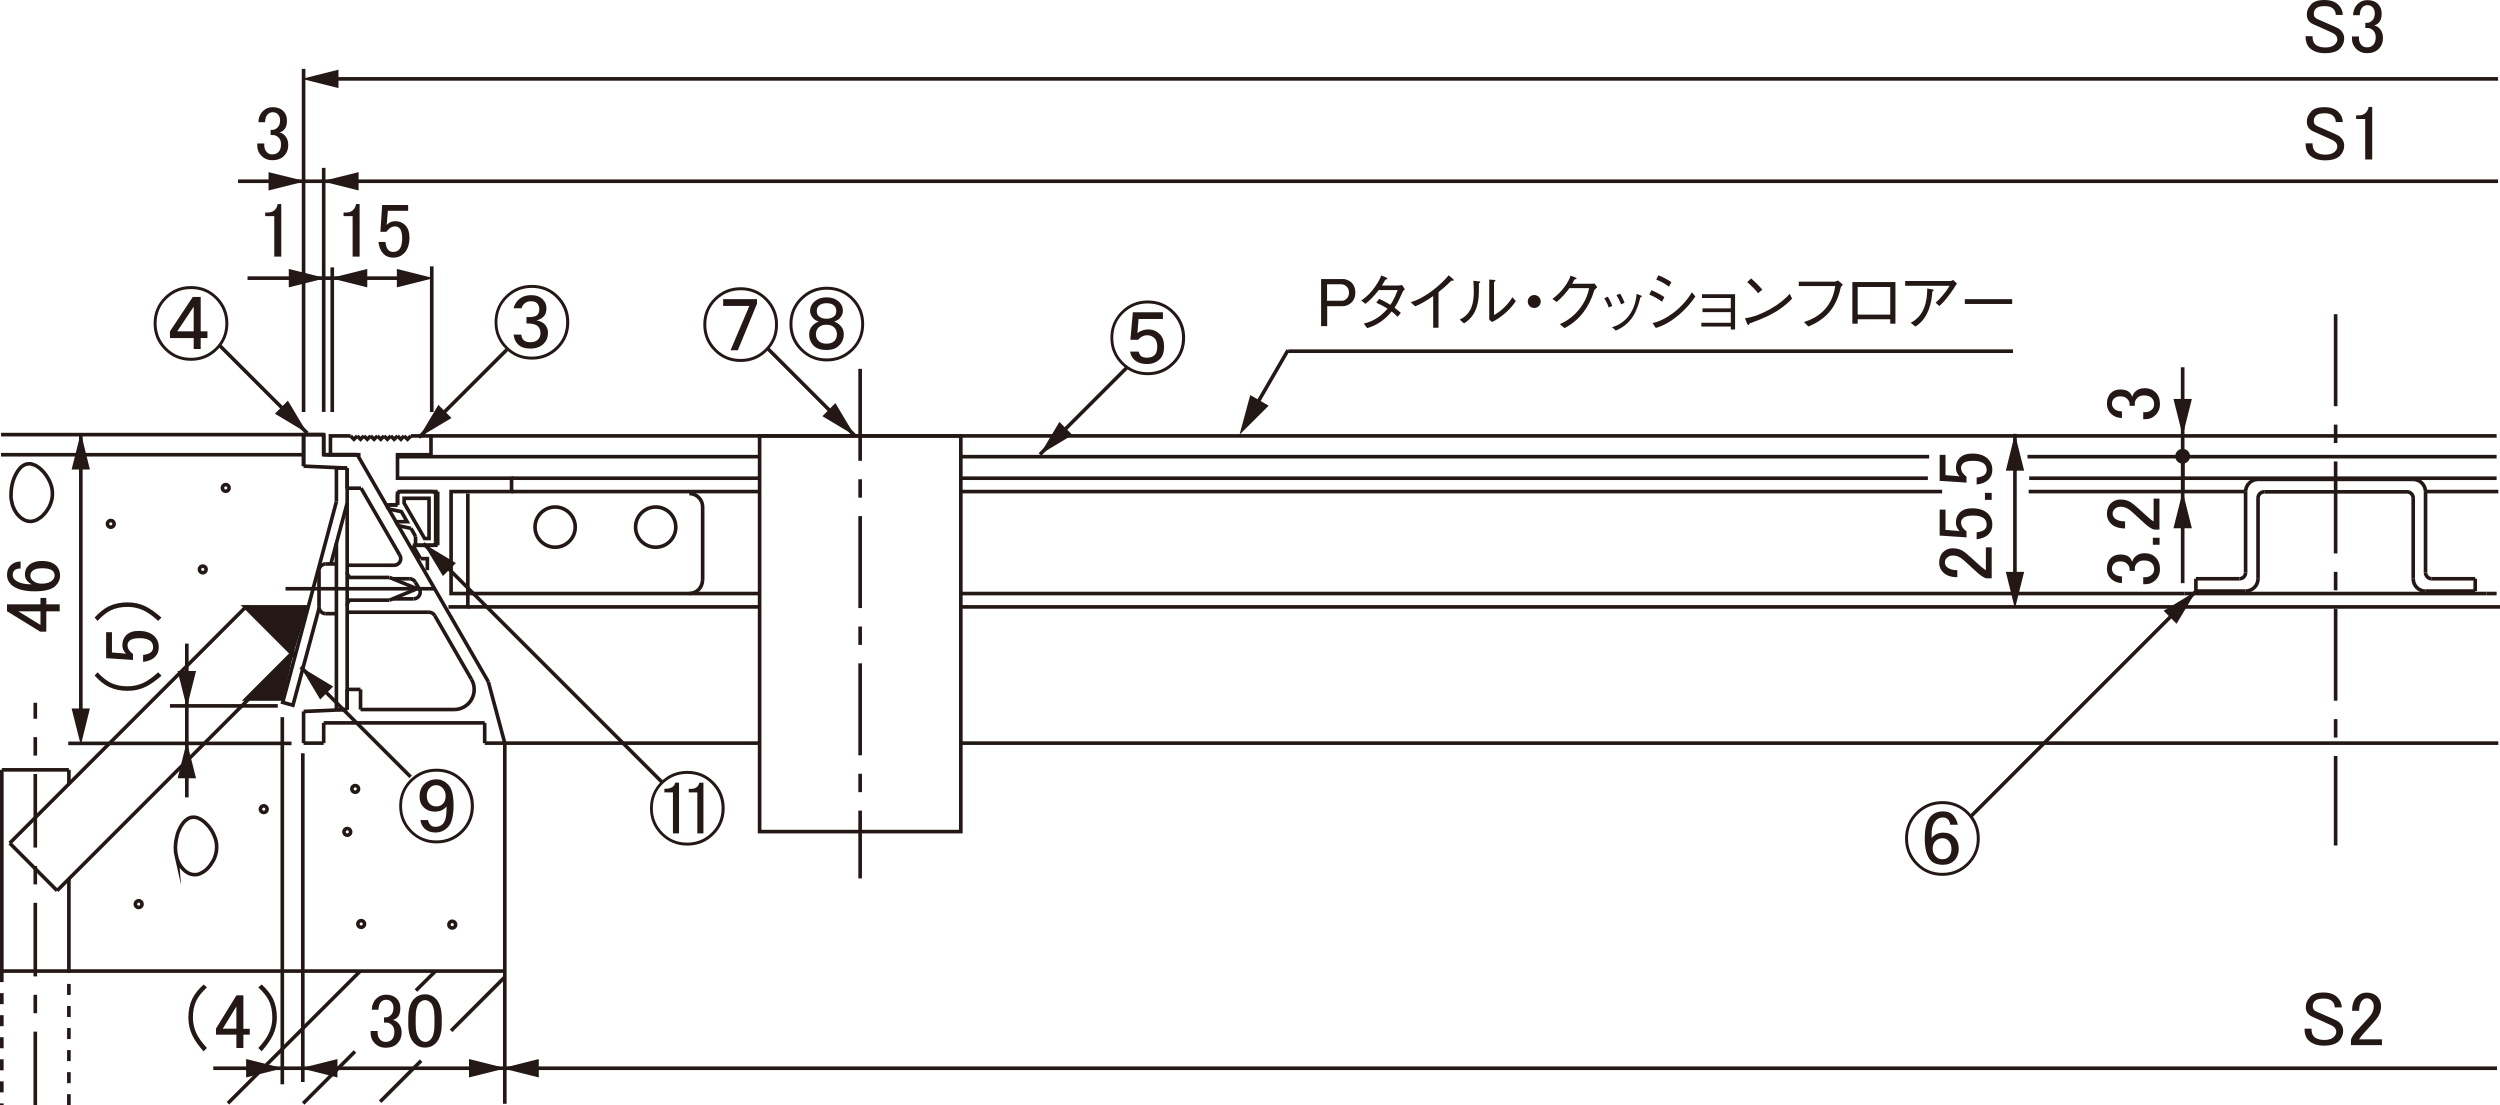 <?xml version="1.0" encoding="UTF-8"?>
<svg xmlns="http://www.w3.org/2000/svg" viewBox="0 0 192.7 85.19">
  <defs>
    <style>
      .cls-1, .cls-2, .cls-3, .cls-4, .cls-5, .cls-6, .cls-7 {
        stroke: #231815;
        stroke-miterlimit: 500;
      }

      .cls-1, .cls-2, .cls-3, .cls-4, .cls-5, .cls-7 {
        stroke-width: .28px;
      }

      .cls-1, .cls-8 {
        fill: #231815;
      }

      .cls-2 {
        stroke-dasharray: 33.21 6.64 6.64 6.64;
      }

      .cls-2, .cls-3, .cls-4, .cls-5, .cls-6, .cls-7 {
        fill: none;
      }

      .cls-3 {
        stroke-dasharray: 5.67 1.42 1.42 1.42;
      }

      .cls-5 {
        stroke-dasharray: .85 .85;
      }

      .cls-6 {
        stroke-width: .28px;
      }

      .cls-7 {
        stroke-dasharray: 7.09 1.42 1.42 1.42;
      }
    </style>
  </defs>
  <g id="L-DIM">
    <line class="cls-4" x1="34.77" y1="79.45" x2="38.91" y2="75.31"/>
    <line class="cls-4" x1="29.3" y1="84.92" x2="32.46" y2="81.76"/>
    <line class="cls-4" x1="32.06" y1="76.35" x2="33.57" y2="74.85"/>
    <line class="cls-4" x1="23.37" y1="85.05" x2="27.36" y2="81.05"/>
    <line class="cls-4" x1="17.57" y1="85.04" x2="27.77" y2="74.85"/>
    <line class="cls-4" x1="23.4" y1="35.05" x2=".08" y2="35.05"/>
    <line class="cls-4" x1=".08" y1="74.85" x2="38.91" y2="74.85"/>
    <line class="cls-4" x1="30.02" y1="46.26" x2="26.76" y2="46.26"/>
    <line class="cls-4" x1="32.14" y1="45.38" x2="30.02" y2="46.26"/>
    <line class="cls-4" x1="30.02" y1="44.51" x2="32.14" y2="45.38"/>
    <line class="cls-4" x1="26.76" y1="44.51" x2="30.02" y2="44.51"/>
    <line class="cls-4" x1="31.57" y1="44.61" x2="30.26" y2="44.61"/>
    <path class="cls-4" d="M32.01,44.87c-.09-.16-.26-.26-.45-.26h0"/>
    <line class="cls-4" x1="32.31" y1="45.38" x2="32.01" y2="44.87"/>
    <path class="cls-4" d="M31.87,46.16h0c.28,0,.52-.23.52-.52,0-.09-.02-.18-.07-.26"/>
    <line class="cls-4" x1="30.26" y1="46.16" x2="31.87" y2="46.16"/>
    <path class="cls-4" d="M26.97,46.26c-.13.1-.21.25-.21.41h0"/>
    <line class="cls-4" x1="33.06" y1="47.19" x2="26.76" y2="47.19"/>
    <path class="cls-4" d="M33.51,47.45c-.09-.16-.26-.26-.45-.26h0"/>
    <line class="cls-4" x1="36.34" y1="52.36" x2="33.51" y2="47.45"/>
    <path class="cls-4" d="M35,54.69h0c.86,0,1.55-.69,1.55-1.55,0-.27-.07-.54-.21-.78"/>
    <line class="cls-4" x1="27.79" y1="54.69" x2="35" y2="54.69"/>
    <line class="cls-4" x1="27.79" y1="53.14" x2="27.79" y2="54.69"/>
    <line class="cls-4" x1="26.76" y1="53.14" x2="27.79" y2="53.14"/>
    <line class="cls-4" x1="26.76" y1="54.69" x2="26.76" y2="53.14"/>
    <line class="cls-4" x1="23.4" y1="54.84" x2="26.76" y2="54.69"/>
    <line class="cls-4" x1="23.4" y1="57.28" x2="23.4" y2="54.84"/>
    <line class="cls-4" x1="24.95" y1="57.28" x2="23.4" y2="57.28"/>
    <line class="cls-4" x1="24.95" y1="55.72" x2="24.95" y2="57.28"/>
    <line class="cls-4" x1="37.36" y1="55.72" x2="24.95" y2="55.72"/>
    <line class="cls-4" x1="37.36" y1="57.28" x2="37.36" y2="55.72"/>
    <line class="cls-4" x1="38.91" y1="57.28" x2="37.36" y2="57.28"/>
    <line class="cls-4" x1="37.64" y1="52.55" x2="38.91" y2="57.28"/>
    <line class="cls-4" x1="27.54" y1="35.05" x2="37.64" y2="52.55"/>
    <line class="cls-4" x1="24.95" y1="35.05" x2="27.54" y2="35.05"/>
    <line class="cls-4" x1="24.95" y1="33.5" x2="24.95" y2="35.05"/>
    <line class="cls-4" x1="23.4" y1="33.5" x2="24.95" y2="33.5"/>
    <line class="cls-4" x1="23.4" y1="35.93" x2="23.4" y2="33.5"/>
    <line class="cls-4" x1="26.76" y1="36.08" x2="23.4" y2="35.93"/>
    <line class="cls-4" x1="26.76" y1="37.63" x2="26.76" y2="36.08"/>
    <line class="cls-4" x1="27.83" y1="37.63" x2="26.76" y2="37.63"/>
    <line class="cls-4" x1="30.82" y1="42.8" x2="27.83" y2="37.63"/>
    <path class="cls-4" d="M30.37,43.57h0c.29,0,.52-.23.52-.52,0-.09-.03-.18-.07-.26"/>
    <line class="cls-4" x1="26.76" y1="43.57" x2="30.37" y2="43.57"/>
    <path class="cls-4" d="M26.76,44.09h0c0,.16.08.32.21.41"/>
    <line class="cls-4" x1="25.11" y1="47.3" x2="25.93" y2="47.3"/>
    <path class="cls-4" d="M24.59,46.78h0c0,.29.23.52.52.52h0"/>
    <line class="cls-4" x1="24.59" y1="43.99" x2="24.59" y2="46.78"/>
    <path class="cls-4" d="M25.11,43.47h0c-.29,0-.52.23-.52.52h0"/>
    <line class="cls-4" x1="25.93" y1="43.47" x2="25.11" y2="43.47"/>
    <line class="cls-4" x1="25.5" y1="43.47" x2="26.76" y2="38.78"/>
    <line class="cls-4" x1="25.93" y1="54.69" x2="25.93" y2="41.86"/>
    <line class="cls-4" x1="26.76" y1="54.69" x2="25.93" y2="54.69"/>
    <line class="cls-4" x1="26.76" y1="36.08" x2="26.76" y2="54.69"/>
    <line class="cls-4" x1="25.93" y1="36.08" x2="26.76" y2="36.08"/>
    <line class="cls-4" x1="25.93" y1="38.67" x2="25.93" y2="36.08"/>
    <line class="cls-4" x1="191.65" y1="45.75" x2="168.39" y2="45.75"/>
    <line class="cls-4" x1="186.92" y1="37.89" x2="192.57" y2="37.89"/>
    <line class="cls-4" x1="168.39" y1="45.75" x2="74.06" y2="45.75"/>
    <line class="cls-4" x1="192.57" y1="57.28" x2="74.06" y2="57.28"/>
    <line class="cls-4" x1="58.55" y1="57.28" x2="38.91" y2="57.28"/>
    <line class="cls-4" x1="156.28" y1="35.2" x2="192.44" y2="35.2"/>
    <line class="cls-4" x1="74.06" y1="35.2" x2="148.7" y2="35.2"/>
    <line class="cls-4" x1="156.41" y1="36.86" x2="192.44" y2="36.86"/>
    <line class="cls-4" x1="74.06" y1="36.86" x2="148.6" y2="36.86"/>
    <line class="cls-4" x1="156.37" y1="37.89" x2="173.04" y2="37.89"/>
    <line class="cls-4" x1="74.06" y1="37.89" x2="149.7" y2="37.89"/>
    <line class="cls-4" x1="58.55" y1="45.75" x2="36.06" y2="45.75"/>
    <line class="cls-4" x1="58.55" y1="46.78" x2="36.06" y2="46.78"/>
    <line class="cls-4" x1="192.7" y1="46.78" x2="74.06" y2="46.78"/>
    <line class="cls-4" x1="192.44" y1="45.75" x2="191.65" y2="45.75"/>
    <line class="cls-4" x1="30.64" y1="35.2" x2="58.55" y2="35.2"/>
    <line class="cls-4" x1="192.44" y1="33.6" x2="33.22" y2="33.6"/>
    <line class="cls-4" x1="39.43" y1="37.89" x2="58.55" y2="37.89"/>
    <line class="cls-4" x1="39.43" y1="36.86" x2="58.55" y2="36.86"/>
    <line class="cls-4" x1="19.02" y1="46.71" x2="22.68" y2="50.37"/>
    <line class="cls-4" x1=".75" y1="64.99" x2="19.02" y2="46.71"/>
    <line class="cls-4" x1="22.68" y1="50.37" x2="4.4" y2="68.65"/>
    <line class="cls-5" x1="5.31" y1="85.19" x2="5.31" y2="74.85"/>
    <line class="cls-5" x1=".14" y1="74.85" x2=".14" y2="85.19"/>
    <line class="cls-4" x1=".14" y1="74.85" x2=".14" y2="59.34"/>
    <line class="cls-4" x1="5.31" y1="67.74" x2="5.31" y2="74.85"/>
    <line class="cls-4" x1=".14" y1="59.34" x2="5.31" y2="59.34"/>
    <line class="cls-4" x1="5.31" y1="59.34" x2="5.31" y2="60.43"/>
    <line class="cls-4" x1="4.4" y1="68.65" x2=".75" y2="64.99"/>
    <line class="cls-4" x1="23.4" y1="33.5" x2=".08" y2="33.5"/>
    <line class="cls-4" x1="38.91" y1="57.28" x2="38.91" y2="85.08"/>
    <rect class="cls-4" x="58.55" y="33.6" width="15.51" height="30.5"/>
    <polyline class="cls-4" points="27.79 35.05 25.47 35.05 25.47 33.6 27.02 33.6"/>
    <polyline class="cls-4" points="27.02 33.6 27.28 33.86 27.54 33.6"/>
    <polyline class="cls-4" points="27.54 33.6 27.79 33.86 28.05 33.6"/>
    <polyline class="cls-4" points="28.05 33.6 28.31 33.86 28.57 33.6"/>
    <polyline class="cls-4" points="28.57 33.6 28.83 33.86 29.09 33.6"/>
    <polyline class="cls-4" points="29.09 33.6 29.35 33.86 29.6 33.6"/>
    <polyline class="cls-4" points="29.6 33.6 29.86 33.86 30.12 33.6"/>
    <polyline class="cls-4" points="30.12 33.6 30.38 33.86 30.64 33.6"/>
    <polyline class="cls-4" points="30.64 33.6 30.9 33.86 31.15 33.6"/>
    <polyline class="cls-4" points="31.15 33.6 31.41 33.86 31.67 33.6"/>
    <polyline class="cls-4" points="27.54 35.05 24.95 35.05 24.95 33.5 23.4 33.5 23.4 35.93"/>
    <polyline class="cls-4" points="29.95 39.23 30.94 39.44 31.38 40.21 30.52 40.21"/>
    <polygon class="cls-4" points="31.15 38.41 31.15 38.78 32.73 41.51 33.07 41.51 33.07 38.41 31.15 38.41"/>
    <polyline class="cls-4" points="25.93 38.67 21.79 54.14 22.58 54.36 24.6 46.86"/>
    <polyline class="cls-4" points="31.67 33.6 33.22 33.6 33.22 35.05 30.64 35.05 30.64 36.86 39.43 36.86 39.43 37.89 34.77 37.89 34.77 45.75 36.06 45.75 36.06 46.78 34.57 46.78"/>
    <line class="cls-4" x1="33.74" y1="37.89" x2="30.64" y2="37.89"/>
    <line class="cls-4" x1="30.64" y1="37.89" x2="30.64" y2="38.92"/>
    <line class="cls-4" x1="30.64" y1="38.92" x2="30.03" y2="38.92"/>
    <line class="cls-4" x1="31.82" y1="42.03" x2="32.42" y2="43.06"/>
    <line class="cls-4" x1="33.74" y1="37.89" x2="33.74" y2="42.03"/>
    <line class="cls-4" x1="33.74" y1="42.03" x2="31.82" y2="42.03"/>
    <polyline class="cls-4" points="32.42 43.06 32.94 43.06 32.94 43.95"/>
    <line class="cls-4" x1="30.64" y1="38.92" x2="29.78" y2="38.92"/>
    <line class="cls-4" x1="30.64" y1="38.15" x2="30.64" y2="38.92"/>
    <path class="cls-4" d="M30.9,37.89h0c-.14,0-.26.12-.26.26h0"/>
    <line class="cls-4" x1="33.33" y1="37.89" x2="30.9" y2="37.89"/>
    <path class="cls-4" d="M33.58,38.15h0c0-.14-.12-.26-.26-.26h0"/>
    <line class="cls-4" x1="33.58" y1="41.77" x2="33.58" y2="38.15"/>
    <path class="cls-4" d="M33.33,42.03h0c.14,0,.26-.12.26-.26h0"/>
    <line class="cls-4" x1="32.03" y1="42.03" x2="33.33" y2="42.03"/>
    <line class="cls-4" x1="32.03" y1="41.34" x2="32.03" y2="42.03"/>
    <line class="cls-4" x1="31.68" y1="40.73" x2="32.03" y2="41.34"/>
    <line class="cls-4" x1="30.7" y1="40.52" x2="31.68" y2="40.73"/>
    <line class="cls-4" x1="29.78" y1="38.92" x2="29.95" y2="39.23"/>
    <line class="cls-4" x1="30.52" y1="40.21" x2="30.7" y2="40.52"/>
    <path class="cls-4" d="M53.12,45.75h0c.57,0,1.03-.46,1.03-1.04h0"/>
    <line class="cls-4" x1="54.16" y1="39.08" x2="54.16" y2="44.71"/>
    <path class="cls-4" d="M54.16,39.08h0c0-.57-.46-1.04-1.03-1.04h0"/>
    <line class="cls-4" x1="36.06" y1="38.04" x2="36.06" y2="45.75"/>
    <path class="cls-4" d="M44.34,40.63c0-.86-.7-1.55-1.55-1.55s-1.55.69-1.55,1.55.7,1.55,1.55,1.55,1.55-.7,1.55-1.55Z"/>
    <path class="cls-4" d="M52.09,40.63c0-.86-.7-1.55-1.55-1.55s-1.55.69-1.55,1.55.69,1.55,1.55,1.55,1.55-.7,1.55-1.55Z"/>
    <line class="cls-3" x1="2.72" y1="85.19" x2="2.72" y2="54.17"/>
    <line class="cls-7" x1="66.3" y1="28.43" x2="66.3" y2="67.71"/>
    <line class="cls-2" x1="33.51" y1="45.38" x2="22.01" y2="45.38"/>
    <line class="cls-7" x1="180.03" y1="24.22" x2="180.03" y2="65.17"/>
    <line class="cls-4" x1="23.34" y1="58.06" x2="23.34" y2="83.4"/>
    <path class="cls-4" d="M17.66,37.61c0-.14-.12-.26-.26-.26s-.26.12-.26.26.12.26.26.26.26-.12.26-.26Z"/>
    <path class="cls-4" d="M27.64,60.81c0-.14-.12-.26-.26-.26s-.26.12-.26.26.12.26.26.26.26-.11.26-.26Z"/>
    <path class="cls-4" d="M35.12,71.27c0-.14-.12-.26-.26-.26s-.26.11-.26.26.11.26.26.26.26-.11.26-.26Z"/>
    <path class="cls-4" d="M20.59,62.37c0-.14-.12-.26-.26-.26s-.26.12-.26.26.12.26.26.26.26-.12.26-.26Z"/>
    <path class="cls-4" d="M27.03,64.12c0-.14-.12-.26-.26-.26s-.26.12-.26.26.12.26.26.26.26-.11.26-.26Z"/>
    <path class="cls-4" d="M13.65,66.21c.04.09.07.19.12.28.04.09.09.17.15.26.05.08.11.15.18.22.06.07.13.13.2.19.07.05.14.1.22.14.08.04.16.07.24.09.08.02.17.03.25.03s.18,0,.26-.03c.09-.02.18-.06.26-.11.09-.04.18-.1.26-.16.09-.07.17-.14.24-.22.08-.08.15-.17.22-.27.07-.1.13-.2.19-.3.05-.11.11-.21.14-.33.04-.11.07-.23.09-.35.02-.12.03-.24.03-.36s-.01-.24-.03-.36c-.02-.12-.05-.24-.09-.35-.04-.11-.09-.22-.14-.33-.05-.11-.12-.21-.18-.31-.06-.1-.13-.19-.21-.28-.07-.08-.15-.16-.23-.24-.08-.07-.15-.13-.24-.19-.07-.05-.15-.1-.24-.14-.07-.04-.15-.06-.23-.08-.07-.02-.15-.02-.22-.02-.07,0-.14.01-.21.03-.07.02-.13.05-.19.08-.06.04-.12.08-.18.13-.06.05-.11.11-.16.16-.05.06-.1.13-.15.21-.05.07-.09.15-.13.23-.04.09-.08.17-.12.26-.04.09-.07.19-.09.28-.03.1-.05.2-.07.3-.02.1-.04.21-.05.31-.01.11-.02.21-.02.31,0,.11,0,.21.01.32,0,.1.03.21.12.61Z"/>
    <path class="cls-4" d="M28.1,71.22c0-.14-.12-.26-.26-.26s-.26.12-.26.26.12.26.26.26.26-.12.26-.26Z"/>
    <path class="cls-4" d="M8.8,40.38c0-.14-.12-.26-.26-.26s-.26.12-.26.26.12.26.26.26.26-.12.26-.26Z"/>
    <path class="cls-4" d="M.98,38.98c.04.09.07.19.12.28.04.09.09.17.15.26.05.08.11.15.18.22.06.07.13.13.21.19.07.05.14.1.22.14.08.04.16.07.24.09.08.02.17.03.25.03s.17-.01.26-.04c.09-.02.18-.06.26-.1.09-.05.18-.11.26-.17.09-.07.17-.14.24-.22.08-.08.15-.17.22-.27.07-.1.13-.2.19-.3.06-.11.1-.22.14-.33.04-.11.07-.23.09-.35.02-.12.03-.24.03-.36s-.01-.24-.03-.36c-.02-.12-.05-.23-.09-.35-.04-.12-.09-.23-.14-.33-.05-.11-.12-.21-.18-.31-.07-.1-.13-.19-.21-.28-.07-.08-.15-.16-.23-.24-.07-.07-.15-.13-.24-.19-.07-.05-.15-.1-.24-.14-.07-.03-.15-.06-.23-.08-.07-.02-.14-.03-.22-.02-.07,0-.14.01-.21.03-.07.02-.13.04-.19.08-.06.03-.12.08-.18.12-.06.05-.11.11-.16.17-.05.06-.1.13-.15.2-.05.08-.09.15-.13.23-.04.09-.08.17-.12.26-.04.09-.07.19-.1.28-.03.1-.05.2-.07.3-.02.1-.04.21-.05.31-.01.11-.02.21-.02.32,0,.1,0,.21,0,.31,0,.1.03.21.12.61Z"/>
    <path class="cls-4" d="M15.89,43.89c0-.14-.12-.26-.26-.26s-.26.12-.26.26.12.26.26.26.26-.12.26-.26Z"/>
    <path class="cls-4" d="M10.95,69.69c0-.14-.12-.26-.26-.26s-.26.12-.26.26.11.26.26.26.26-.12.26-.26Z"/>
    <polygon class="cls-1" points="22.48 50.37 18.89 46.78 23.56 46.78 22.48 50.37"/>
    <polygon class="cls-1" points="22.48 50.37 21.66 53.88 18.97 53.88 22.48 50.37"/>
    <line class="cls-4" x1="186.01" y1="36.95" x2="174.05" y2="36.95"/>
    <line class="cls-4" x1="169.26" y1="44.61" x2="169.26" y2="45.56"/>
    <line class="cls-4" x1="172.61" y1="44.61" x2="169.26" y2="44.61"/>
    <path class="cls-4" d="M172.61,44.61h0c.27,0,.48-.21.48-.48h0"/>
    <line class="cls-4" x1="173.09" y1="37.91" x2="173.09" y2="44.13"/>
    <path class="cls-4" d="M174.05,36.95h0c-.53,0-.96.43-.96.96h0"/>
    <path class="cls-4" d="M186.96,37.91h0c0-.53-.43-.96-.96-.96h0"/>
    <line class="cls-4" x1="186.96" y1="44.13" x2="186.96" y2="37.91"/>
    <path class="cls-4" d="M186.96,44.13h0c0,.26.21.48.48.48h0"/>
    <line class="cls-4" x1="190.79" y1="44.61" x2="187.44" y2="44.61"/>
    <line class="cls-4" x1="190.79" y1="45.56" x2="190.79" y2="44.61"/>
    <line class="cls-4" x1="186.96" y1="45.56" x2="190.79" y2="45.56"/>
    <path class="cls-4" d="M186.01,44.61h0c0,.53.43.96.96.96h0"/>
    <line class="cls-4" x1="186.01" y1="38.39" x2="186.01" y2="44.61"/>
    <path class="cls-4" d="M186.01,38.39h0c0-.26-.22-.48-.48-.48h0"/>
    <line class="cls-4" x1="174.53" y1="37.91" x2="185.53" y2="37.91"/>
    <path class="cls-4" d="M174.53,37.91h0c-.26,0-.48.21-.48.48h0"/>
    <line class="cls-4" x1="174.05" y1="44.61" x2="174.05" y2="38.39"/>
    <path class="cls-4" d="M173.09,45.56h0c.53,0,.96-.43.96-.96h0"/>
    <line class="cls-4" x1="169.26" y1="45.56" x2="173.09" y2="45.56"/>
    <line class="cls-4" x1="21.76" y1="55.28" x2="21.76" y2="83.58"/>
  </g>
  <g id="_レイヤー_3" data-name="レイヤー 3">
    <path class="cls-8" d="M36.53,62.13c0,.8-.28,1.48-.84,2.04s-1.24.84-2.04.84-1.48-.28-2.04-.84-.84-1.24-.84-2.04.28-1.48.84-2.04,1.24-.84,2.04-.84,1.48.28,2.04.84.84,1.24.84,2.04ZM36.29,62.13c0-.73-.26-1.36-.77-1.88s-1.14-.77-1.88-.77-1.36.26-1.88.77-.77,1.14-.77,1.88.26,1.36.77,1.88,1.14.77,1.88.77,1.36-.26,1.88-.77.77-1.14.77-1.88ZM34.42,62.16c-.22.27-.52.4-.89.4s-.66-.12-.89-.35c-.2-.2-.3-.47-.3-.8,0-.41.12-.73.35-.96.25-.25.57-.38.96-.38.33,0,.62.13.89.4.28.28.42.81.42,1.59,0,.84-.15,1.41-.45,1.71-.27.27-.58.4-.94.4s-.65-.11-.87-.33c-.16-.16-.26-.37-.3-.63h.59c.03.16.1.29.21.4.08.08.2.12.38.12.22,0,.4-.07.54-.21.2-.2.3-.59.3-1.15v-.21ZM33.13,60.73c-.16.16-.23.36-.23.61,0,.27.08.48.23.63.12.12.3.19.52.19.19,0,.35-.07.49-.21s.21-.34.21-.61c0-.25-.09-.46-.26-.63-.13-.12-.28-.19-.47-.19s-.35.07-.49.21Z"/>
    <path class="cls-8" d="M55.86,62.3c0,.8-.28,1.48-.84,2.04s-1.24.84-2.04.84-1.48-.28-2.04-.84-.84-1.24-.84-2.04.28-1.48.84-2.04,1.24-.84,2.04-.84,1.48.28,2.04.84.84,1.24.84,2.04ZM55.62,62.3c0-.73-.26-1.36-.77-1.88s-1.14-.77-1.88-.77-1.36.26-1.88.77-.77,1.14-.77,1.88.26,1.36.77,1.88,1.14.77,1.88.77,1.36-.26,1.88-.77.77-1.14.77-1.88ZM52.34,60.33v3.91h-.47v-3.16h-.66v-.28c.52,0,.79-.16.82-.47h.3ZM54.22,60.33v3.91h-.47v-3.16h-.66v-.28c.45.05.73-.11.82-.47h.3Z"/>
    <path class="cls-8" d="M43.88,24.84c0,.8-.28,1.48-.84,2.04s-1.24.84-2.04.84-1.48-.28-2.04-.84-.84-1.24-.84-2.04.28-1.48.84-2.04,1.24-.84,2.04-.84,1.48.28,2.04.84.84,1.24.84,2.04ZM43.64,24.84c0-.73-.26-1.36-.77-1.88s-1.14-.77-1.88-.77-1.36.26-1.88.77-.77,1.14-.77,1.88.26,1.36.77,1.88,1.14.77,1.88.77,1.36-.26,1.88-.77.77-1.14.77-1.88ZM40.59,24.44c.42.02.7-.04.82-.16.11-.11.16-.26.16-.45s-.06-.34-.19-.47c-.09-.09-.24-.14-.45-.14-.22,0-.39.06-.52.19-.11.11-.18.23-.21.35h-.61c.06-.25.18-.46.35-.63.25-.25.59-.38,1.01-.38.38,0,.67.11.89.33.19.19.28.41.28.68,0,.28-.07.49-.21.63-.17.17-.36.27-.56.3.28.06.48.16.61.28.19.19.28.41.28.68,0,.34-.11.62-.33.84-.25.25-.59.38-1.03.38s-.74-.11-.96-.33c-.19-.19-.3-.44-.33-.75h.59c.02.17.07.3.16.4.12.13.3.19.54.19.25,0,.45-.07.59-.21.12-.12.19-.29.19-.49,0-.22-.06-.39-.19-.52-.16-.16-.45-.23-.89-.23v-.49Z"/>
    <path class="cls-8" d="M17.6,24.93c0,.8-.28,1.48-.84,2.04s-1.24.84-2.04.84-1.48-.28-2.04-.84-.84-1.24-.84-2.04.28-1.48.84-2.04,1.24-.84,2.04-.84,1.48.28,2.04.84.84,1.24.84,2.04ZM17.37,24.93c0-.73-.26-1.36-.77-1.88s-1.14-.77-1.88-.77-1.36.26-1.88.77-.77,1.14-.77,1.88.26,1.36.77,1.88,1.14.77,1.88.77,1.36-.26,1.88-.77.77-1.14.77-1.88ZM15.47,26.06v.84h-.54v-.84h-1.83v-.52l1.76-2.65h.61v2.65h.52v.52h-.52ZM14.93,25.54v-1.9l-1.27,1.9h1.27Z"/>
    <path class="cls-8" d="M152.6,64.63c0,.8-.28,1.48-.84,2.04s-1.24.84-2.04.84-1.48-.28-2.04-.84-.84-1.24-.84-2.04.28-1.48.84-2.04,1.24-.84,2.04-.84,1.48.28,2.04.84.84,1.24.84,2.04ZM152.37,64.63c0-.73-.26-1.36-.77-1.88s-1.14-.77-1.88-.77-1.36.26-1.88.77-.77,1.14-.77,1.88.26,1.36.77,1.88,1.14.77,1.88.77,1.36-.26,1.88-.77.77-1.14.77-1.88ZM148.9,64.58c.23-.27.53-.4.89-.4s.62.11.84.33c.23.23.35.54.35.91s-.12.68-.35.91c-.22.22-.52.33-.89.33s-.7-.11-.91-.33c-.31-.31-.47-.88-.47-1.71s.16-1.41.49-1.73c.23-.23.54-.35.91-.35.33,0,.58.09.75.26.2.2.34.46.4.77h-.59c-.02-.17-.07-.3-.16-.4-.11-.11-.24-.16-.4-.16-.2,0-.38.07-.52.21-.23.23-.35.59-.35,1.05v.3ZM149.18,64.84c-.14.14-.21.34-.21.59,0,.23.09.44.26.61.12.12.29.19.49.19s.37-.06.49-.19c.14-.14.21-.34.21-.61s-.08-.48-.23-.63c-.12-.12-.27-.19-.45-.19-.22,0-.41.08-.56.23Z"/>
    <path class="cls-8" d="M91.35,26.04c0,.8-.28,1.48-.84,2.04s-1.24.84-2.04.84-1.48-.28-2.04-.84-.84-1.24-.84-2.04.28-1.48.84-2.04,1.24-.84,2.04-.84,1.48.28,2.04.84.84,1.24.84,2.04ZM91.11,26.04c0-.73-.26-1.36-.77-1.88s-1.14-.77-1.88-.77-1.36.26-1.88.77-.77,1.14-.77,1.88.26,1.36.77,1.88,1.14.77,1.88.77,1.36-.26,1.88-.77.77-1.14.77-1.88ZM87.13,26.18l.19-2.11h2.32v.52h-1.88l-.09,1.08c.27-.19.55-.28.84-.28.34,0,.63.12.87.35s.35.55.35.96c0,.44-.11.77-.33.98-.25.25-.58.38-.98.38-.44,0-.77-.12-1.01-.35-.17-.17-.27-.38-.3-.61h.66c.03.14.09.25.16.33.09.09.26.14.49.14.25,0,.45-.07.59-.21.12-.12.19-.34.19-.66,0-.28-.07-.49-.21-.63-.16-.16-.35-.23-.59-.23s-.46.12-.68.35h-.59Z"/>
    <path class="cls-8" d="M59.97,25.02c0,.8-.28,1.48-.84,2.04s-1.24.84-2.04.84-1.48-.28-2.04-.84-.84-1.24-.84-2.04.28-1.48.84-2.04,1.24-.84,2.04-.84,1.48.28,2.04.84.84,1.24.84,2.04ZM59.74,25.02c0-.73-.26-1.36-.77-1.88s-1.14-.77-1.88-.77-1.36.26-1.88.77-.77,1.14-.77,1.88.26,1.36.77,1.88,1.14.77,1.88.77,1.36-.26,1.88-.77.77-1.14.77-1.88ZM58.35,23.06v.35l-1.48,3.59h-.56l1.45-3.42h-2.02v-.52h2.6Z"/>
    <path class="cls-8" d="M66.61,24.98c0,.8-.28,1.48-.84,2.04s-1.24.84-2.04.84-1.48-.28-2.04-.84-.84-1.24-.84-2.04.28-1.48.84-2.04,1.24-.84,2.04-.84,1.48.28,2.04.84.84,1.24.84,2.04ZM66.38,24.98c0-.73-.26-1.36-.77-1.88s-1.14-.77-1.88-.77-1.36.26-1.88.77-.77,1.14-.77,1.88.26,1.36.77,1.88,1.14.77,1.88.77,1.36-.26,1.88-.77.77-1.14.77-1.88ZM64.76,25.08c.19.19.28.41.28.68,0,.34-.12.64-.38.89-.22.22-.54.33-.96.33s-.77-.11-.98-.33c-.23-.23-.35-.53-.35-.89,0-.27.09-.49.28-.68.14-.14.3-.24.47-.3-.16-.03-.3-.11-.42-.23-.17-.17-.26-.37-.26-.59,0-.25.09-.47.28-.66.25-.25.58-.38.98-.38s.76.12,1.01.38c.17.17.26.39.26.66,0,.22-.09.41-.26.59-.11.11-.25.19-.42.23.17.06.33.16.47.3ZM63.1,25.24c-.14.14-.21.31-.21.52s.07.38.21.52.34.21.61.21.47-.07.61-.21c.12-.12.19-.3.19-.52,0-.2-.07-.38-.21-.52s-.34-.21-.59-.21c-.27,0-.47.07-.61.21ZM63.1,23.58c-.09.09-.14.22-.14.38,0,.17.04.3.12.38.16.16.37.23.63.23s.48-.08.63-.23c.08-.08.12-.2.12-.38,0-.16-.05-.28-.14-.38-.14-.14-.34-.21-.61-.21s-.47.07-.61.21Z"/>
    <g>
      <g>
        <path class="cls-8" d="M102.3,21.91h1.05c.21,0,.59.11.63.6.04.51-.4.67-.49.67h-1.2v-1.27ZM101.83,25.14h.47v-1.54h1.21c.38,0,1.05-.33.95-1.21-.1-.79-.8-.92-1.1-.88h-1.53v3.64Z"/>
        <path class="cls-8" d="M108.26,22.32s-.11.1-.12.13c-.13.27-.37.87-.65,1.27.21.15.38.3.49.4l-.26.3c-.14-.15-.29-.29-.45-.41-.44.54-1.05,1.05-1.89,1.28l-.26-.35c.72-.16,1.34-.56,1.83-1.15-.33-.21-.67-.37-.87-.46l.23-.29c.31.13.61.3.86.46.23-.34.41-.72.56-1.14h-1.46c-.31.4-.66.79-1.02,1.06l-.33-.26c.87-.53,1.45-1.62,1.55-1.93l.31.13c.06.03.18.07.16.13-.03.06-.15.04-.17.09l-.25.43h1.22c.08,0,.24-.02.33-.04l.23.34Z"/>
        <path class="cls-8" d="M110.88,25.25v-2.73c.34-.27.68-.57.99-.88.03-.03.15.03.18-.02.03-.04-.04-.12-.1-.16l-.29-.24c-.57.71-1.83,1.78-2.93,2.07l.35.32c.4-.15.89-.44,1.39-.79v2.44h.4Z"/>
        <path class="cls-8" d="M112.52,24.63c.95-.44,1.08-1.35,1.08-2.19,0-.23-.02-.57-.03-.8l.32.04c.08,0,.21,0,.21.06s-.11.07-.11.13c0,.74.14,2.29-1.15,3.06l-.33-.3ZM114.79,21.55l.3.02c.1,0,.18.01.18.06,0,.06-.11.08-.11.12v2.53c.6-.3,1.19-.96,1.41-1.37l.27.29c-.4.66-1.21,1.33-1.83,1.62l-.22-.18v-3.11Z"/>
        <path class="cls-8" d="M117.76,23.24c0,.28.22.5.5.5s.5-.22.5-.5-.23-.5-.5-.5-.5.22-.5.5Z"/>
        <path class="cls-8" d="M122.7,21.87s.1,0,.2-.02l.22.29c-.12.1-.23.2-.25.29-.38,1.25-1.12,2.26-2.27,2.86l-.37-.3c1.22-.54,2.04-1.63,2.26-2.78h-1.52c-.27.39-.61.74-.98,1.07l-.33-.24c.77-.56,1.26-1.33,1.4-1.79l.28.1c.07.03.21.08.18.13-.03.06-.15.03-.17.08l-.16.31h1.52Z"/>
        <path class="cls-8" d="M123.93,22.87c.07.11.28.47.34.71l-.27.12c-.07-.24-.27-.61-.34-.71l.27-.12ZM124.87,22.63c.08.11.28.47.35.71l-.27.12c-.08-.24-.28-.61-.35-.71l.27-.12ZM124.26,25.22c1.16-.33,1.8-1.37,1.89-2.57l.25.1c.09.04.17.04.15.1-.01.05-.1.04-.11.08-.29,1.17-.72,2.05-1.89,2.55l-.29-.25Z"/>
        <path class="cls-8" d="M127.83,21.22c.25.08.75.35,1,.53l-.19.35c-.31-.24-.64-.42-.98-.55l.17-.32ZM127.29,22.37c.25.09.75.35,1,.53l-.18.36c-.32-.24-.65-.42-.98-.55l.16-.34ZM130.68,22.85c-.66.99-1.81,2.07-3.05,2.43l-.25-.38c.98-.2,2.28-1.11,3.03-2.37l.27.32Z"/>
        <path class="cls-8" d="M133.41,25.17v.23h.33v-2.72h-2.55v.29h2.22v.8h-2.18v.29h2.18v.82h-2.27v.29h2.27Z"/>
        <path class="cls-8" d="M135.51,22.6c-.18-.25-.62-.68-.83-.85l.29-.29c.21.17.68.62.87.87l-.33.27ZM138.13,23.02c-.95,1.03-2.15,1.5-3.24,1.9-.06.02-.08.12-.12.14-.04.02-.08-.07-.12-.16l-.15-.37c1.26-.15,2.85-1.14,3.45-1.89l.18.37Z"/>
        <path class="cls-8" d="M138.65,22.06v-.35h2.8s.15-.05.23-.09l.37.32c-.06.07-.15.15-.17.24-.37,1.67-1.26,2.47-2.49,2.99l-.34-.35c.96-.29,2.16-1.01,2.41-2.77h-2.82Z"/>
        <path class="cls-8" d="M145.7,24.25h-2.51v-2.13h2.51v2.13ZM145.7,24.61v.34h.4v-3.21h-3.32v3.21h.41v-.34h2.51Z"/>
        <path class="cls-8" d="M146.85,22.03v-.37h3.52s.13-.05.18-.08l.29.27c-.27.47-.9,1.36-1.36,1.74l-.28-.26c.23-.18.88-.9,1.06-1.3h-3.41ZM147.28,24.88c1.1-.57,1.27-1.75,1.27-2.64l.36.06c.06,0,.14.02.14.07,0,.05-.11.07-.11.12-.03.68-.25,2.05-1.3,2.68l-.36-.29Z"/>
        <path class="cls-8" d="M151.45,23.43v-.37h3.65v.37h-3.65Z"/>
      </g>
      <line class="cls-4" x1="99.3" y1="27.07" x2="155.16" y2="27.07"/>
      <line class="cls-4" x1="96.86" y1="31.17" x2="99.28" y2="26.99"/>
      <g>
        <line class="cls-8" x1="95.54" y1="33.51" x2="97.08" y2="30.86"/>
        <polyline class="cls-8" points="95.54 33.51 96.37 30.45 97.79 31.27 95.54 33.51"/>
      </g>
    </g>
  </g>
  <g id="_レイヤー_2" data-name="レイヤー 2">
    <line class="cls-4" x1="23.18" y1="51.41" x2="31.65" y2="59.88"/>
    <line class="cls-8" x1="23.18" y1="51.41" x2="25.18" y2="53.42"/>
    <polyline class="cls-8" points="23.18 51.41 25.68 52.92 24.68 53.92 23.18 51.41"/>
    <line class="cls-4" x1="32.63" y1="41.89" x2="51.02" y2="60.28"/>
    <line class="cls-8" x1="32.63" y1="41.89" x2="34.64" y2="43.9"/>
    <polyline class="cls-8" points="32.63 41.89 35.14 43.4 34.14 44.4 32.63 41.89"/>
    <line class="cls-4" x1="32.29" y1="33.72" x2="39.07" y2="26.95"/>
    <line class="cls-8" x1="32.29" y1="33.72" x2="34.3" y2="31.72"/>
    <polyline class="cls-8" points="32.29 33.72 34.8 32.22 33.79 31.21 32.29 33.72"/>
    <line class="cls-4" x1="23.69" y1="33.39" x2="16.92" y2="26.62"/>
    <line class="cls-8" x1="23.69" y1="33.39" x2="21.69" y2="31.39"/>
    <polyline class="cls-8" points="23.69 33.39 21.19 31.89 22.19 30.88 23.69 33.39"/>
    <line class="cls-4" x1="18.35" y1="13.97" x2="192.55" y2="13.97"/>
    <line class="cls-4" x1="25.61" y1="31.76" x2="25.61" y2="20.61"/>
    <line class="cls-4" x1="25.23" y1="6.08" x2="192.55" y2="6.08"/>
    <line class="cls-4" x1="23.4" y1="31.76" x2="23.4" y2="5.31"/>
    <line class="cls-4" x1="24.95" y1="12.94" x2="24.95" y2="31.75"/>
    <line class="cls-4" x1="33.28" y1="20.53" x2="33.28" y2="31.76"/>
    <polyline class="cls-8" points="23.54 13.97 20.7 13.27 20.7 14.68 23.54 13.97"/>
    <polyline class="cls-8" points="24.81 13.97 27.64 13.27 27.64 14.68 24.81 13.97"/>
    <polyline class="cls-8" points="23.26 6.08 26.09 5.37 26.09 6.79 23.26 6.08"/>
    <line class="cls-4" x1="19.08" y1="21.44" x2="32.01" y2="21.44"/>
    <polyline class="cls-8" points="33.42 21.44 30.59 20.73 30.59 22.15 33.42 21.44"/>
    <polyline class="cls-8" points="25.47 21.44 28.31 20.73 28.31 22.15 25.47 21.44"/>
    <path class="cls-8" d="M21.4,15.73h.28v4.05h-.54v-3.12h-.7v-.28h.21c.22,0,.39-.06.52-.19.14-.14.22-.3.23-.47Z"/>
    <g>
      <path class="cls-8" d="M178.14,8.59c.22-.22.55-.33,1.01-.33.48,0,.85.12,1.1.38.22.22.33.48.33.77h-.54c0-.19-.06-.34-.19-.47-.14-.14-.36-.21-.66-.21-.33,0-.55.06-.68.19-.11.11-.16.23-.16.38s.03.24.09.3c.08.08.22.16.42.23.36.16.77.34,1.22.54.12.05.24.12.35.23.17.17.26.38.26.61,0,.31-.11.58-.33.8-.23.23-.62.35-1.15.35s-.91-.14-1.2-.42c-.2-.2-.3-.5-.3-.89h.54c0,.28.06.48.19.61.17.17.44.26.8.26.33,0,.57-.08.73-.23.12-.12.19-.25.19-.38,0-.14-.05-.26-.14-.35-.08-.08-.2-.16-.38-.23-.16-.08-.36-.17-.61-.28-.28-.12-.51-.23-.68-.3-.13-.05-.23-.12-.33-.21-.14-.14-.21-.33-.21-.56,0-.3.11-.55.33-.77Z"/>
      <path class="cls-8" d="M182.57,8.24h.28v4.05h-.54v-3.12h-.7v-.28h.21c.22,0,.39-.06.52-.19.14-.14.22-.3.23-.47Z"/>
    </g>
    <g>
      <path class="cls-8" d="M178.14.33c.22-.22.55-.33,1.01-.33.48,0,.85.12,1.1.38.22.22.33.48.33.77h-.54c0-.19-.06-.34-.19-.47-.14-.14-.36-.21-.66-.21-.33,0-.55.06-.68.19-.11.11-.16.23-.16.38s.03.24.09.3c.08.08.22.16.42.23.36.16.77.34,1.22.54.12.05.24.12.35.23.17.17.26.38.26.61,0,.31-.11.58-.33.8-.23.23-.62.35-1.15.35s-.91-.14-1.2-.42c-.2-.2-.3-.5-.3-.89h.54c0,.28.06.48.19.61.17.17.44.26.8.26.33,0,.57-.08.73-.23.12-.12.19-.25.19-.38,0-.14-.05-.26-.14-.35-.08-.08-.2-.16-.38-.23-.16-.08-.36-.17-.61-.28-.28-.12-.51-.23-.68-.3-.13-.05-.23-.12-.33-.21-.14-.14-.21-.33-.21-.56,0-.3.11-.55.33-.77Z"/>
      <path class="cls-8" d="M181.38,1.2c0-.36.12-.66.35-.89.2-.2.45-.3.75-.3.34,0,.62.1.82.3.19.19.28.44.28.75s-.08.55-.23.7c-.11.11-.23.17-.35.19.16.05.29.12.4.23.19.19.28.44.28.75,0,.34-.11.62-.33.84-.22.22-.52.33-.91.33-.33,0-.6-.11-.82-.33-.22-.22-.33-.48-.33-.77v-.19h.54v.16c0,.2.07.38.21.52.11.11.24.16.4.16.2,0,.37-.06.49-.19.12-.12.19-.32.19-.59,0-.22-.06-.39-.19-.52-.13-.12-.27-.19-.42-.19h-.19v-.4h.14c.14,0,.27-.06.4-.19.12-.12.19-.3.19-.54,0-.2-.06-.37-.19-.49-.09-.09-.22-.14-.38-.14-.14,0-.27.05-.38.16-.13.12-.2.33-.21.61h-.52Z"/>
    </g>
    <g>
      <path class="cls-8" d="M27.44,15.73h.28v4.05h-.54v-3.12h-.7v-.28h.21c.22,0,.39-.06.52-.19.14-.14.22-.3.23-.47Z"/>
      <path class="cls-8" d="M29.44,15.8h2.02v.45h-1.57v.07c-.02.3-.04.59-.07.87-.02.05-.02.09-.02.14.2-.19.42-.28.66-.28.31,0,.57.1.77.3.22.22.33.54.33.96,0,.53-.14.94-.42,1.22-.22.22-.49.33-.82.33s-.57-.1-.77-.3c-.2-.2-.33-.51-.38-.91h.54c.03.3.11.51.23.63.09.09.21.14.35.14.19,0,.34-.05.45-.16.17-.17.26-.46.26-.87s-.07-.66-.21-.8c-.09-.09-.2-.14-.33-.14-.19,0-.35.07-.49.21-.09.09-.16.16-.19.21h-.47c.02-.06.02-.12.02-.16l.12-1.8v-.09Z"/>
    </g>
    <path class="cls-8" d="M19.92,9.45c0-.36.12-.66.35-.89.2-.2.45-.3.75-.3.34,0,.62.1.82.3.19.19.28.44.28.75s-.08.55-.23.7c-.11.11-.23.17-.35.19.16.05.29.12.4.23.19.19.28.44.28.75,0,.34-.11.62-.33.84-.22.22-.52.33-.91.33-.33,0-.6-.11-.82-.33-.22-.22-.33-.48-.33-.77v-.19h.54v.16c0,.2.07.38.21.52.11.11.24.16.4.16.2,0,.37-.06.49-.19.12-.12.19-.32.19-.59,0-.22-.06-.39-.19-.52-.13-.12-.27-.19-.42-.19h-.19v-.4h.14c.14,0,.27-.06.4-.19.12-.12.19-.3.19-.54,0-.2-.06-.37-.19-.49-.09-.09-.22-.14-.38-.14-.14,0-.27.05-.38.16-.13.12-.2.33-.21.61h-.52Z"/>
    <line class="cls-4" x1="169.27" y1="45.57" x2="151.93" y2="62.91"/>
    <line class="cls-8" x1="169.27" y1="45.57" x2="167.27" y2="47.58"/>
    <polyline class="cls-8" points="169.27 45.57 166.77 47.08 167.77 48.08 169.27 45.57"/>
    <line class="cls-6" x1="13.1" y1="54.41" x2="21.41" y2="54.41"/>
    <line class="cls-4" x1="14.4" y1="49.61" x2="14.4" y2="61.46"/>
    <polyline class="cls-8" points="14.4 57.16 13.69 59.99 15.11 59.99 14.4 57.16"/>
    <polyline class="cls-8" points="14.4 54.55 13.69 51.72 15.11 51.72 14.4 54.55"/>
    <g>
      <path class="cls-8" d="M7.29,52.08l.23-.26c.36.39.7.66,1.03.82.36.17.79.26,1.29.26.42,0,.82-.09,1.2-.26.34-.16.73-.43,1.15-.82l.26.26c-.44.39-.85.68-1.24.87-.42.2-.88.3-1.36.3-.55,0-1.03-.1-1.45-.3-.36-.17-.73-.46-1.1-.87Z"/>
      <path class="cls-8" d="M8.18,50.75v-2.02h.45v1.57h.07c.3.02.59.04.87.07.05.02.09.02.14.02-.19-.2-.28-.42-.28-.66,0-.31.1-.57.3-.77.22-.22.54-.33.96-.33.53,0,.94.14,1.22.42.22.22.33.49.33.82s-.1.57-.3.77-.51.33-.91.38v-.54c.3-.03.51-.11.63-.23.09-.09.14-.21.14-.35,0-.19-.05-.34-.16-.45-.17-.17-.46-.26-.87-.26s-.66.07-.8.21c-.09.09-.14.2-.14.33,0,.19.07.35.21.49.09.09.16.16.21.19v.47c-.06-.02-.12-.02-.16-.02l-1.8-.12h-.09Z"/>
      <path class="cls-8" d="M12.45,47.6l-.26.26c-.42-.39-.8-.66-1.15-.82-.38-.17-.77-.26-1.2-.26-.5,0-.93.09-1.29.26-.33.16-.67.43-1.03.82l-.23-.26c.38-.41.74-.7,1.1-.87.42-.2.91-.3,1.45-.3.48,0,.94.1,1.36.3.39.19.8.48,1.24.87Z"/>
    </g>
    <line class="cls-6" x1="5.26" y1="57.3" x2="22.47" y2="57.3"/>
    <line class="cls-4" x1="6.23" y1="33.49" x2="6.23" y2="55.95"/>
    <polyline class="cls-8" points="6.23 33.36 5.52 36.19 6.93 36.19 6.23 33.36"/>
    <polyline class="cls-8" points="6.23 57.44 5.52 54.61 6.93 54.61 6.23 57.44"/>
    <g>
      <path class="cls-8" d="M.54,47.12v-.54h2.58v-.49h.45v.49h1.03v.54h-1.03v1.57h-.47l-2.55-1.57ZM1.41,47.12l1.71,1.05v-1.05h-1.71Z"/>
      <path class="cls-8" d="M.82,45.01c-.19-.19-.28-.42-.28-.7,0-.3.09-.54.28-.73.2-.2.46-.3.77-.3v.54c-.22,0-.38.05-.47.14s-.14.21-.14.35.05.26.14.35c.25.25.69.38,1.31.38-.11-.06-.21-.14-.3-.23-.14-.14-.21-.31-.21-.52,0-.28.09-.52.28-.7.23-.23.59-.35,1.05-.35s.85.12,1.1.38c.19.19.28.45.28.77,0,.28-.12.54-.35.77-.28.28-.82.42-1.62.42-.86,0-1.48-.19-1.85-.56ZM2.51,44.73c.17.17.41.26.7.26.38,0,.66-.09.84-.28.11-.11.16-.23.16-.35,0-.14-.05-.26-.14-.35-.14-.14-.41-.21-.82-.21-.36,0-.61.07-.75.21-.11.11-.16.22-.16.33,0,.16.06.29.16.4Z"/>
    </g>
    <g>
      <path class="cls-8" d="M15.69,75.88l.26.23c-.39.36-.66.7-.82,1.03-.17.36-.26.79-.26,1.29,0,.42.09.82.26,1.2.16.34.43.73.82,1.15l-.26.26c-.39-.44-.68-.85-.87-1.24-.2-.42-.3-.88-.3-1.36,0-.55.1-1.03.3-1.45.17-.36.46-.73.87-1.1Z"/>
      <path class="cls-8" d="M18.22,76.72h.54v2.58h.49v.45h-.49v1.03h-.54v-1.03h-1.57v-.47l1.57-2.55ZM18.22,77.58l-1.05,1.71h1.05v-1.71Z"/>
      <path class="cls-8" d="M20.17,81.04l-.26-.26c.39-.42.66-.8.82-1.15.17-.38.26-.77.26-1.2,0-.5-.09-.93-.26-1.29-.16-.33-.43-.67-.82-1.03l.26-.23c.41.38.69.74.87,1.1.2.42.3.91.3,1.45,0,.48-.1.94-.3,1.36-.19.39-.48.8-.87,1.24Z"/>
    </g>
    <g>
      <path class="cls-8" d="M28.66,77.86c0-.36.12-.66.35-.89.2-.2.45-.3.75-.3.34,0,.62.1.82.3.19.19.28.44.28.75s-.08.55-.23.7c-.11.11-.23.17-.35.19.16.05.29.12.4.23.19.19.28.44.28.75,0,.34-.11.62-.33.84-.22.22-.52.33-.91.33-.33,0-.6-.11-.82-.33-.22-.22-.33-.48-.33-.77v-.19h.54v.16c0,.2.07.38.21.52.11.11.24.16.4.16.2,0,.37-.06.49-.19.12-.12.19-.32.19-.59,0-.22-.06-.39-.19-.52-.13-.12-.27-.19-.42-.19h-.19v-.4h.14c.14,0,.27-.06.4-.19.12-.12.19-.3.19-.54,0-.2-.06-.37-.19-.49-.09-.09-.22-.14-.38-.14-.14,0-.27.05-.38.16-.13.12-.2.33-.21.61h-.52Z"/>
      <path class="cls-8" d="M31.47,78.47c0-.69.16-1.19.47-1.5.22-.22.49-.33.82-.33s.6.11.82.33c.31.31.47.81.47,1.5v.47c0,.67-.16,1.16-.47,1.48-.22.22-.49.33-.82.33s-.6-.11-.82-.33c-.31-.31-.47-.8-.47-1.48v-.47ZM32.34,77.28c-.2.2-.3.59-.3,1.15v.54c0,.55.11.93.33,1.15.12.12.26.19.4.19.16,0,.3-.06.42-.19.2-.2.3-.59.3-1.15v-.54c0-.56-.1-.95-.3-1.15-.13-.12-.27-.19-.42-.19s-.3.06-.42.19Z"/>
    </g>
    <g>
      <path class="cls-8" d="M178.06,76.83c.22-.22.55-.33,1.01-.33.48,0,.85.12,1.1.38.22.22.33.48.33.77h-.54c0-.19-.06-.34-.19-.47-.14-.14-.36-.21-.66-.21-.33,0-.55.06-.68.19-.11.11-.16.23-.16.38s.03.24.09.3c.08.08.22.16.42.23.36.16.77.34,1.22.54.12.05.24.12.35.23.17.17.26.38.26.61,0,.31-.11.58-.33.8-.23.23-.62.35-1.15.35s-.91-.14-1.2-.42c-.2-.2-.3-.5-.3-.89h.54c0,.28.06.48.19.61.17.17.44.26.8.26.33,0,.57-.08.73-.23.12-.12.19-.25.19-.38,0-.14-.05-.26-.14-.35-.08-.08-.2-.16-.38-.23-.16-.08-.36-.17-.61-.28-.28-.12-.51-.23-.68-.3-.13-.05-.23-.12-.33-.21-.14-.14-.21-.33-.21-.56,0-.3.11-.55.33-.77Z"/>
      <path class="cls-8" d="M181.3,77.91c0-.48.12-.85.38-1.1.2-.2.45-.3.73-.3.34,0,.62.1.82.3.2.2.3.45.3.75,0,.38-.12.7-.35.98-.22.27-.45.52-.68.77-.13.14-.25.28-.38.42-.11.12-.2.25-.28.38h1.76v.45h-2.39v-.4c.03-.16.16-.38.4-.66.39-.42.71-.77.96-1.05.27-.28.4-.58.4-.89,0-.19-.06-.34-.19-.47-.09-.09-.21-.14-.35-.14-.13,0-.23.05-.33.14-.17.17-.26.45-.26.82h-.54Z"/>
    </g>
    <line class="cls-4" x1="16.44" y1="82.34" x2="192.47" y2="82.34"/>
    <polyline class="cls-8" points="21.81 82.34 18.97 81.63 18.97 83.05 21.81 82.34"/>
    <polyline class="cls-8" points="23.18 82.34 26.01 81.63 26.01 83.05 23.18 82.34"/>
    <polyline class="cls-8" points="38.98 82.34 36.15 81.63 36.15 83.05 38.98 82.34"/>
    <polyline class="cls-8" points="38.7 82.34 41.53 81.63 41.53 83.05 38.7 82.34"/>
    <line class="cls-4" x1="80.16" y1="35.03" x2="86.93" y2="28.26"/>
    <line class="cls-8" x1="80.16" y1="35.03" x2="82.16" y2="33.03"/>
    <polyline class="cls-8" points="80.16 35.03 82.66 33.53 81.66 32.52 80.16 35.03"/>
    <line class="cls-4" x1="65.89" y1="33.58" x2="59.12" y2="26.81"/>
    <line class="cls-8" x1="65.89" y1="33.58" x2="63.89" y2="31.58"/>
    <polyline class="cls-8" points="65.89 33.58 63.39 32.08 64.39 31.07 65.89 33.58"/>
    <polyline class="cls-8" points="25.09 21.44 22.26 20.73 22.26 22.15 25.09 21.44"/>
    <line class="cls-4" x1="168.25" y1="35.02" x2="168.25" y2="37.85"/>
    <line class="cls-4" x1="155.31" y1="33.44" x2="155.31" y2="36.28"/>
    <polyline class="cls-8" points="155.31 33.44 154.61 36.28 156.02 36.28 155.31 33.44"/>
    <polyline class="cls-8" points="155.31 46.92 154.61 44.08 156.02 44.08 155.31 46.92"/>
    <line class="cls-4" x1="155.31" y1="44.71" x2="155.31" y2="35.15"/>
    <g>
      <path class="cls-8" d="M150.87,44.49c-.48,0-.85-.12-1.1-.38-.2-.2-.3-.45-.3-.73,0-.34.1-.62.3-.82.2-.2.45-.3.75-.3.38,0,.7.12.98.35.27.22.52.45.77.68l.42.38c.13.11.25.2.38.28v-1.76h.45v2.39h-.4c-.16-.03-.38-.16-.66-.4-.42-.39-.77-.71-1.05-.96-.28-.27-.58-.4-.89-.4-.19,0-.34.06-.47.19-.09.09-.14.21-.14.35,0,.12.05.23.14.33.17.17.45.26.82.26v.54Z"/>
      <path class="cls-8" d="M149.51,41.3v-2.02h.45v1.57h.07c.3.02.59.04.87.07.05.02.09.02.14.02-.19-.2-.28-.42-.28-.66,0-.31.1-.57.3-.77.22-.22.54-.33.96-.33.53,0,.94.14,1.22.42.22.22.33.49.33.82s-.1.57-.3.77c-.2.2-.51.33-.91.38v-.54c.3-.03.51-.11.63-.23.09-.09.14-.21.14-.35,0-.19-.05-.34-.16-.45-.17-.17-.46-.26-.87-.26s-.66.07-.8.21c-.09.09-.14.2-.14.33,0,.19.07.35.21.49.09.09.16.16.21.19v.47c-.06-.02-.12-.02-.16-.02l-1.8-.12h-.09Z"/>
      <path class="cls-8" d="M153,38.53v-.54h.52v.54h-.52Z"/>
      <path class="cls-8" d="M149.51,37.08v-2.02h.45v1.57h.07c.3.02.59.04.87.07.05.02.09.02.14.02-.19-.2-.28-.42-.28-.66,0-.31.1-.57.3-.77.22-.22.54-.33.96-.33.53,0,.94.14,1.22.42.22.22.33.49.33.82s-.1.57-.3.77c-.2.2-.51.33-.91.38v-.54c.3-.03.51-.11.63-.23.09-.09.14-.21.14-.35,0-.19-.05-.34-.16-.45-.17-.17-.46-.26-.87-.26s-.66.07-.8.21c-.09.09-.14.2-.14.33,0,.19.07.35.21.49.09.09.16.16.21.19v.47c-.06-.02-.12-.02-.16-.02l-1.8-.12h-.09Z"/>
    </g>
    <g>
      <polyline class="cls-8" points="168.24 37.89 167.53 40.72 168.95 40.72 168.24 37.89"/>
      <polyline class="cls-8" points="168.24 33.58 167.53 30.75 168.95 30.75 168.24 33.58"/>
      <line class="cls-4" x1="168.24" y1="44.95" x2="168.24" y2="28.31"/>
      <path class="cls-8" d="M163.59,32.22c-.36,0-.66-.12-.89-.35-.2-.2-.3-.45-.3-.75,0-.34.1-.62.3-.82.19-.19.44-.28.75-.28s.55.08.7.23c.11.11.17.23.19.35.05-.16.13-.29.23-.4.19-.19.44-.28.75-.28.34,0,.62.11.84.33s.33.52.33.91c0,.33-.11.6-.33.82-.22.22-.48.33-.77.33h-.19v-.54h.16c.2,0,.38-.07.52-.21.11-.11.16-.24.16-.4,0-.2-.06-.37-.19-.49s-.32-.19-.59-.19c-.22,0-.39.06-.52.19-.12.13-.19.27-.19.42v.19h-.4v-.14c0-.14-.06-.27-.19-.4s-.3-.19-.54-.19c-.2,0-.37.06-.49.19-.09.09-.14.22-.14.38,0,.14.06.27.16.38.13.13.33.2.61.21v.52Z"/>
      <g>
        <path class="cls-8" d="M163.59,44.94c-.36,0-.66-.12-.89-.35-.2-.2-.3-.45-.3-.75,0-.34.1-.62.3-.82.19-.19.44-.28.75-.28s.55.08.7.23c.11.11.17.23.19.35.05-.16.12-.29.23-.4.19-.19.44-.28.75-.28.34,0,.62.11.84.33s.33.52.33.91c0,.33-.11.6-.33.82s-.48.33-.77.33h-.19v-.54h.16c.2,0,.38-.07.52-.21.11-.11.16-.24.16-.4,0-.2-.06-.37-.19-.49s-.32-.19-.59-.19c-.22,0-.39.06-.52.19s-.19.27-.19.42v.19h-.4v-.14c0-.14-.06-.27-.19-.4s-.3-.19-.54-.19c-.2,0-.37.06-.49.19-.09.09-.14.22-.14.38,0,.14.05.27.16.38.12.12.33.2.61.21v.52Z"/>
        <path class="cls-8" d="M165.94,41.99v-.54h.52v.54h-.52Z"/>
        <path class="cls-8" d="M163.8,40.73c-.48,0-.85-.12-1.1-.38-.2-.2-.3-.45-.3-.73,0-.34.1-.62.3-.82s.45-.3.75-.3c.38,0,.7.12.98.35.27.22.52.45.77.68l.42.38c.12.11.25.2.38.28v-1.76h.45v2.39h-.4c-.16-.03-.38-.16-.66-.4-.42-.39-.77-.71-1.05-.96-.28-.27-.58-.4-.89-.4-.19,0-.34.06-.47.19-.09.09-.14.21-.14.35,0,.12.05.23.14.33.17.17.45.26.82.26v.54Z"/>
      </g>
      <path class="cls-8" d="M168.81,35.17c0,.31-.25.57-.57.57s-.57-.25-.57-.57.25-.57.57-.57.57.25.57.57Z"/>
    </g>
  </g>
</svg>